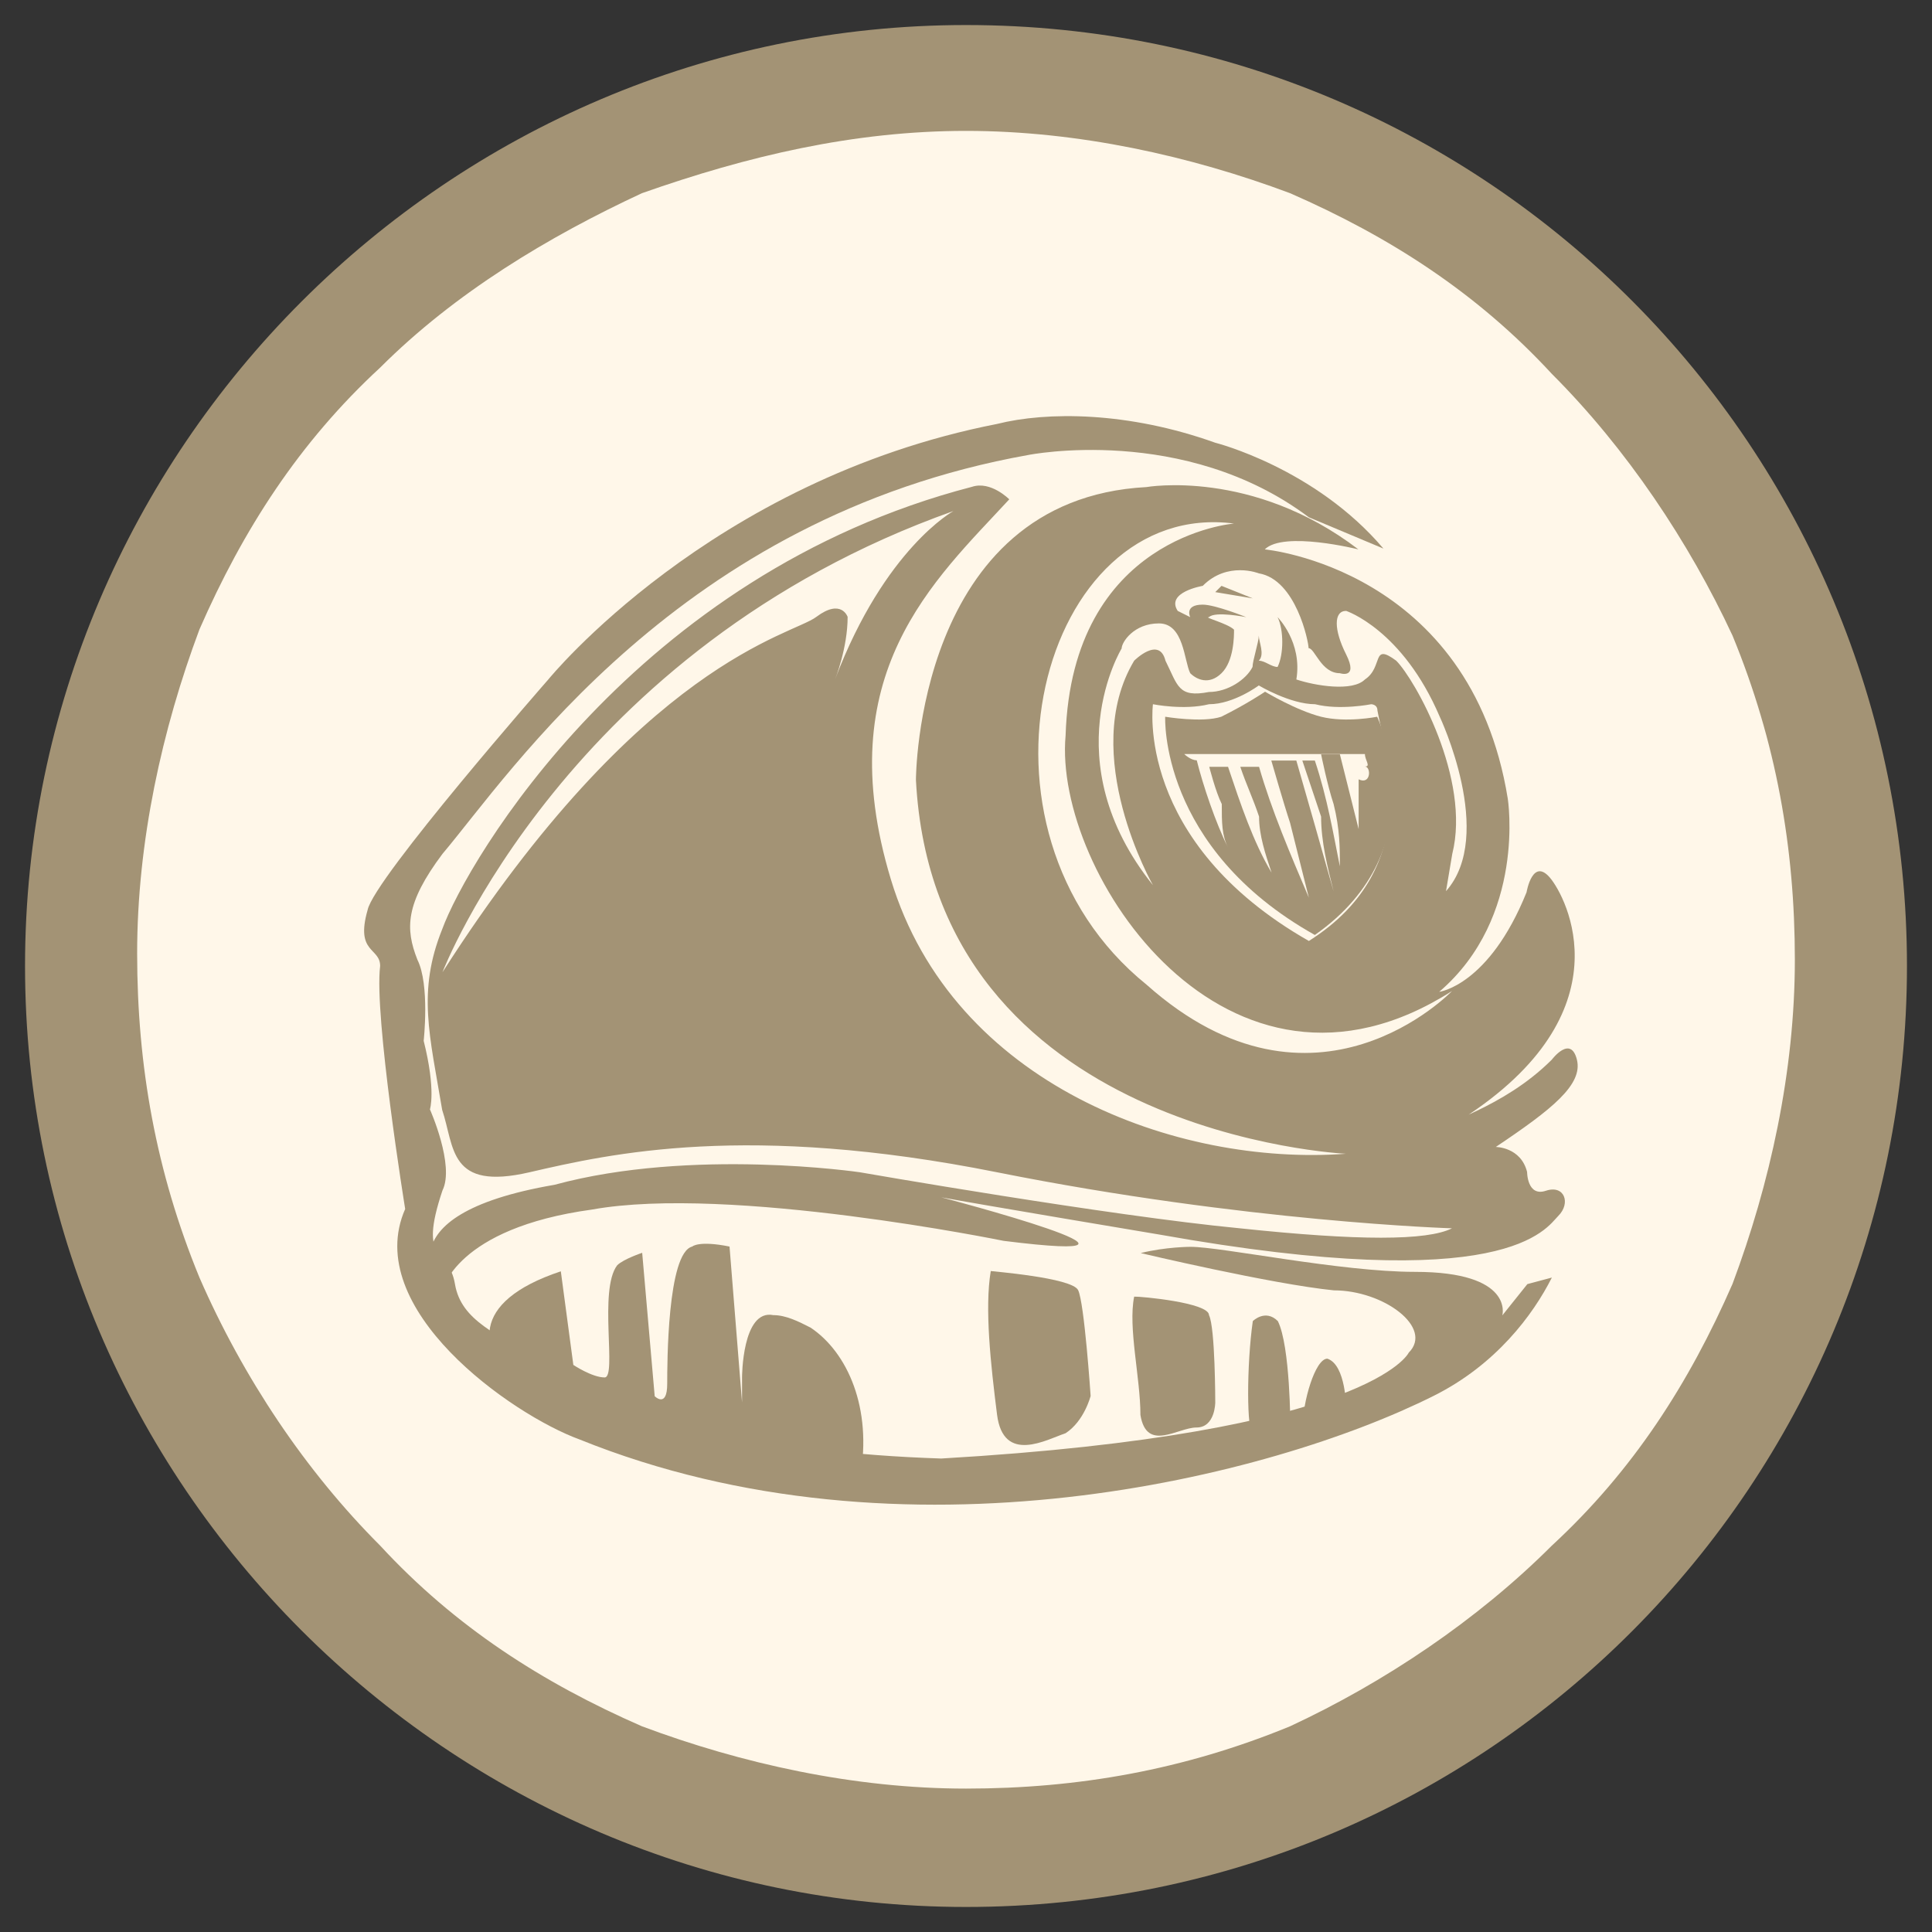 <?xml version="1.0" encoding="utf-8"?>
<!-- Generator: Adobe Illustrator 18.1.0, SVG Export Plug-In . SVG Version: 6.00 Build 0)  -->
<!DOCTYPE svg PUBLIC "-//W3C//DTD SVG 1.1//EN" "http://www.w3.org/Graphics/SVG/1.1/DTD/svg11.dtd">
<svg version="1.1" id="Layer_1" xmlns="http://www.w3.org/2000/svg" xmlns:xlink="http://www.w3.org/1999/xlink" x="0px" y="0px"
	 viewBox="0 0 710 710" enable-background="new 0 0 710 710" xml:space="preserve">
<rect x="0" y="0" width="710" height="710" fill="#333333" stroke="none"/>
<path fill="#FFF7E9" d="M355,682.5c-87,0-169.5-34.4-231.3-96.2S27.5,442,27.5,355s34.4-169.5,96.2-231.3S268,27.5,355,27.5
	c87,0,169.5,34.4,231.3,96.2S682.5,268,682.5,355s-34.4,169.5-96.2,231.3S442,682.5,355,682.5z"/>
<path fill="#A39375" d="M355,48.1c41.2,0,82.5,9.2,119.1,22.9c36.6,16,68.7,36.6,96.2,66.4c27.5,27.5,50.4,61.8,66.4,96.2
	c16,38.9,22.9,77.9,22.9,119.1s-9.2,82.5-22.9,119.1c-16,36.6-36.6,68.7-66.4,96.2c-27.5,27.5-61.8,50.4-96.2,66.4
	c-38.9,16-77.9,22.9-119.1,22.9s-82.5-9.2-119.1-22.9c-36.6-16-68.7-36.6-96.2-66.4c-27.5-27.5-50.4-61.8-66.4-98.5
	c-16-38.9-22.9-77.9-22.9-119.1s9.2-82.5,22.9-119.1c16-36.6,36.6-68.7,66.4-96.2c27.5-27.5,61.8-48.1,96.2-64.1
	C274.8,57.3,313.8,48.1,355,48.1 M355,9.2C164.9,9.2,9.2,164.9,9.2,355S164.9,700.8,355,700.8c192.4,0,345.8-155.7,345.8-345.8
	S547.4,9.2,355,9.2L355,9.2z"/>
<g>
	<g>
		<path fill="#A39375" d="M570.3,469.5c-6.9,13.7-20.6,32.1-43.5,43.5c-59.5,29.8-194.7,64.1-313.8,16
			c-25.2-9.2-80.2-48.1-64.1-84.7c0,0-11.5-71-9.2-89.3c0-6.9-9.2-4.6-4.6-20.6c2.3-11.5,66.4-84.7,66.4-84.7l0,0
			c0,0,59.5-73.3,164.9-93.9c18.3-4.6,48.1-4.6,80.2,6.9c0,0,36.6,9.2,61.8,38.9L481,190.1c-45.8-34.4-103.1-22.9-103.1-22.9
			C249.6,190.1,187.8,284,162.6,313.8c-13.7,18.3-13.7,27.5-9.2,38.9c4.6,9.2,2.3,29.8,2.3,29.8c4.6,18.3,2.3,25.2,2.3,25.2
			s9.2,20.6,4.6,29.8c-9.2,27.5,2.3,20.6,4.6,34.4c2.3,13.7,16,18.3,29.8,27.5c43.5,22.9,82.5,34.4,148.9,36.6
			c158-9.2,171.8-38.9,171.8-38.9c9.2-9.2-9.2-22.9-27.5-22.9c-22.9-2.3-71-13.7-71-13.7c9.2-2.3,18.3-2.3,18.3-2.3
			c11.5,0,55,9.2,82.5,9.2c36.6,0,32.1,16,32.1,16l9.2-11.5L570.3,469.5z"/>
		<path fill="#A39375" d="M444.3,483.3c2.3,4.6,2.3,32.1,2.3,32.1s0,9.2-6.9,9.2c-6.9,0-18.3,9.2-20.6-4.6c0-13.7-4.6-32.1-2.3-43.5
			C419.1,476.4,444.3,478.7,444.3,483.3L444.3,483.3z"/>
		<path fill="#A39375" d="M460.4,485.5c0,0,4.6-4.6,9.2,0c4.6,9.2,4.6,38.9,4.6,38.9s-9.2,6.9-13.7,2.3
			C458.1,526.8,458.1,501.6,460.4,485.5L460.4,485.5z"/>
		<path fill="#A39375" d="M487.8,499.3c6.9,2.3,6.9,18.3,6.9,18.3c-2.3,2.3-16,6.9-16,6.9C478.7,515.3,483.3,499.3,487.8,499.3
			L487.8,499.3z"/>
		<path fill="#A39375" d="M316.1,542.8c0,0-71-4.6-126-34.4c-13.7-11.5-18.3-29.8,16-41.2l4.6,34.4c0,0,6.9,4.6,11.5,4.6
			c4.6,0-2.3-32.1,4.6-41.2c2.3-2.3,9.2-4.6,9.2-4.6l4.6,52.7c0,0,4.6,4.6,4.6-4.6c0-6.9,0-48.1,9.2-50.4c0,0,2.3-2.3,13.7,0
			l4.6,57.3v-9.2c0,0,0-25.2,11.5-22.9c4.6,0,9.2,2.3,13.7,4.6C311.5,497,320.6,517.6,316.1,542.8L316.1,542.8z"/>
		<path fill="#A39375" d="M396.2,474.1c2.3,4.6,4.6,38.9,4.6,38.9s-2.3,9.2-9.2,13.7c-6.9,2.3-22.9,11.5-25.2-6.9
			c-2.3-18.3-4.6-38.9-2.3-52.7C364.2,467.2,393.9,469.5,396.2,474.1L396.2,474.1z"/>
		<path fill="#A39375" d="M570.3,389.4c0,0,6.9-9.2,9.2,0s-9.2,18.3-29.8,32.1c0,0,9.2,0,11.5,9.2c0,0,0,9.2,6.9,6.9
			s9.2,4.6,4.6,9.2s-18.3,29.8-146.6,6.9c0,0-68.7-11.5-80.2-13.7c0,0,96.2,25.2,22.9,16c0,0-100.8-20.6-151.2-11.5
			c-50.4,6.9-55,29.8-55,29.8s-25.2-27.5,41.2-38.9c50.4-13.7,112.2-4.6,112.2-4.6s91.6,16,139.7,20.6c43.5,4.6,68.7,4.6,77.9,0
			c0,0-75.6-2.3-167.2-20.6s-142-6.9-171.8,0s-27.5-9.2-32.1-22.9c-4.6-27.5-9.2-43.5,0-66.4c9.2-25.2,71-130.5,194.7-162.6
			c6.9-2.3,13.7,4.6,13.7,4.6c-27.5,29.8-66.4,64.1-43.5,139.7s105.4,105.4,167.2,100.8c0,0-151.2-6.9-158-137.4
			c0,0,0-103.1,84.7-107.6c0,0,38.9-6.9,77.9,22.9c0,0-27.5-6.9-34.4,0c0,0,75.6,6.9,89.3,91.6c0,0,6.9,43.5-25.2,71
			c0,0,18.3-2.3,32.1-36.6c0,0,2.3-13.7,9.2-4.6c6.9,9.2,27.5,52.7-38.9,91.6C529.1,412.3,552,407.7,570.3,389.4L570.3,389.4z
			 M453.5,192.4c-71-9.2-103.1,112.2-32.1,169.5c61.8,55,112.2,2.3,112.2,2.3c-82.5,52.7-146.6-43.5-142-93.9
			C393.9,197,453.5,192.4,453.5,192.4L453.5,192.4z M162.6,357.3C235.9,242.8,290.9,233.6,300,226.7c9.2-6.9,11.5,0,11.5,0
			c0,11.5-4.6,22.9-4.6,22.9c18.3-48.1,43.5-61.8,43.5-61.8C208.4,238.2,162.6,357.3,162.6,357.3L162.6,357.3z M531.4,327.5
			c18.3-20.6-2.3-64.1-2.3-64.1c-13.7-32.1-34.4-38.9-34.4-38.9c-4.6,0-4.6,6.9,0,16c4.6,9.2-2.3,6.9-2.3,6.9
			c-6.9,0-9.2-9.2-11.5-9.2c0-2.3-4.6-25.2-18.3-27.5c0,0-11.5-4.6-20.6,4.6c0,0-13.7,2.3-9.2,9.2l4.6,2.3c0,0-2.3-4.6,4.6-4.6
			c4.6,0,16,4.6,16,4.6s-11.5-2.3-13.7,0c-2.3,0,6.9,2.3,9.2,4.6c0,2.3,0,11.5-4.6,16s-9.2,2.3-11.5,0c-2.3-4.6-2.3-18.3-11.5-18.3
			s-13.7,6.9-13.7,9.2c0,0-25.2,41.2,11.5,87c0,0-27.5-48.1-6.9-82.5c0,0,9.2-9.2,11.5,0c4.6,9.2,4.6,13.7,16,11.5
			c6.9,0,13.7-4.6,16-9.2c0-2.3,2.3-9.2,2.3-11.5c0,2.3,2.3,6.9,0,9.2c2.3,0,4.6,2.3,6.9,2.3c2.3-4.6,2.3-13.7,0-18.3
			c0,0,9.2,9.2,6.9,22.9c6.9,2.3,20.6,4.6,25.2,0c6.9-4.6,2.3-13.7,11.5-6.9c6.9,6.9,27.5,43.5,20.6,71L531.4,327.5L531.4,327.5z
			 M446.6,217.6l2.3-2.3l11.5,4.6L446.6,217.6L446.6,217.6z M462.6,251.9c0,0-9.2,6.9-18.3,6.9c-9.2,2.3-20.6,0-20.6,0
			s-6.9,50.4,57.3,87c43.5-27.5,27.5-71,25.2-84.7c0-2.3-2.3-2.3-2.3-2.3s-11.5,2.3-20.6,0C474.1,258.8,462.6,251.9,462.6,251.9
			L462.6,251.9z"/>
		<path fill="#A39375" d="M464.9,254.2c0,0,11.5,6.9,20.6,9.2c9.2,2.3,20.6,0,20.6,0s22.9,48.1-22.9,80.2
			c-57.3-32.1-55-80.2-55-80.2s13.7,2.3,20.6,0C458.1,258.8,464.9,254.2,464.9,254.2L464.9,254.2z M501.6,281.7
			C503.9,281.7,503.9,281.7,501.6,281.7c2.3,0,0-2.3,0-4.6l0,0c-20.6,0-41.2,0-66.4,0c0,0,2.3,2.3,4.6,2.3l0,0
			c2.3,9.2,6.9,22.9,11.5,32.1c-2.3-4.6-2.3-9.2-2.3-16c-2.3-4.6-4.6-13.7-4.6-13.7l0,0c2.3,0,4.6,0,4.6,0h2.3
			c4.6,13.7,9.2,27.5,16,38.9c-2.3-6.9-4.6-13.7-4.6-20.6c-2.3-6.9-4.6-11.5-6.9-18.3h2.3c2.3,0,4.6,0,4.6,0l0,0
			c4.6,16,11.5,32.1,18.3,48.1c-2.3-9.2-4.6-18.3-6.9-27.5c-2.3-6.9-6.9-22.9-6.9-22.9h2.3c2.3,0,2.3,0,4.6,0h2.3
			c4.6,16,9.2,32.1,13.7,48.1c-2.3-9.2-4.6-18.3-4.6-27.5c-2.3-6.9-6.9-20.6-6.9-20.6l0,0c2.3,0,2.3,0,4.6,0l0,0
			c4.6,13.7,6.9,27.5,9.2,38.9c0-6.9,0-13.7-2.3-22.9c-2.3-6.9-4.6-18.3-4.6-18.3h2.3c0,0,2.3,0,4.6,0l0,0
			c2.3,9.2,4.6,18.3,6.9,27.5c0-4.6,0-11.5,0-18.3C503.9,288.6,503.9,281.7,501.6,281.7"/>
	</g>
</g>
</svg>
